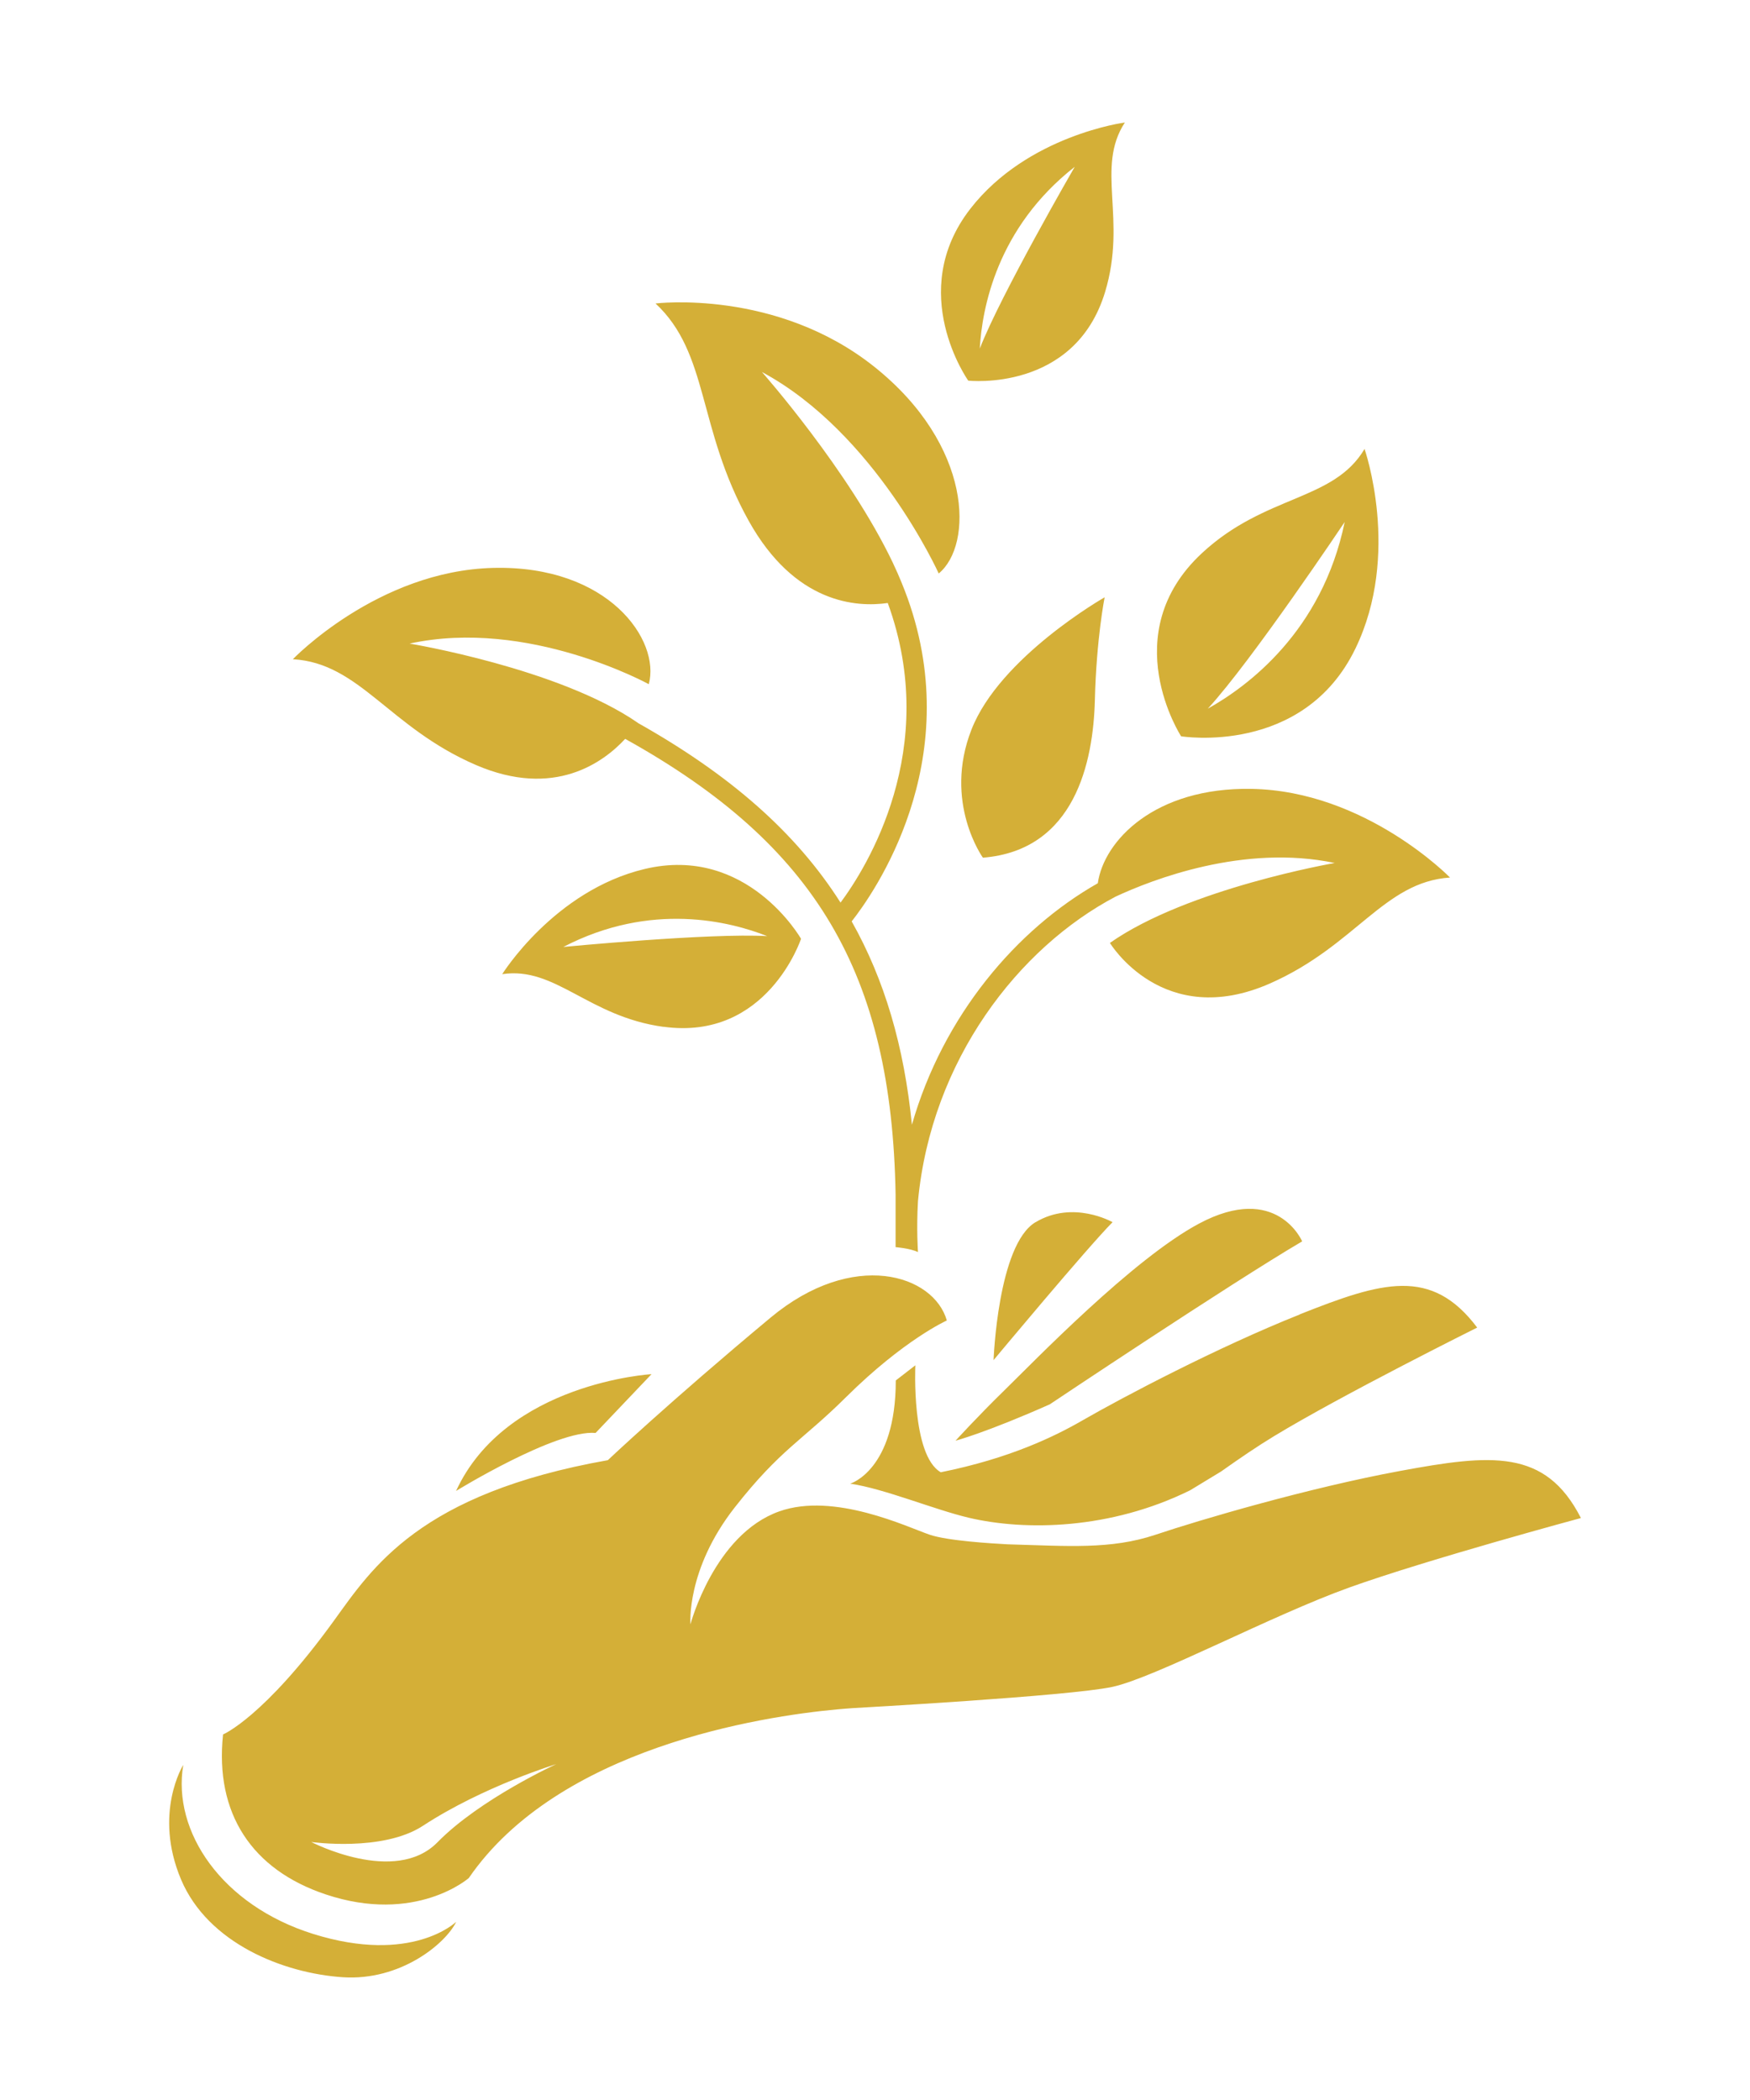 <svg xmlns="http://www.w3.org/2000/svg" fill="none" viewBox="0 0 150 180" height="180" width="150">
<path fill="#D4AF37" d="M39.091 164.751C38.178 166.613 34.322 169.798 29.394 169.478C24.29 169.141 17.837 166.571 15.523 161.111C13.118 155.415 15.708 151.278 15.708 151.278C14.744 156.999 19.018 163.31 26.829 165.762C35.303 168.416 39.083 164.742 39.083 164.742L39.091 164.751ZM135.492 130.121C135.492 130.121 122.375 133.66 115.662 136.069C108.948 138.479 99.033 143.787 95.354 144.588C91.675 145.388 73.127 146.408 73.127 146.408C72.666 146.442 72.205 146.475 71.769 146.517C65.19 147.124 47.858 149.812 40.181 160.976C40.181 160.976 35.638 164.961 27.911 162.375C21.608 160.268 18.398 155.457 19.119 148.666C19.119 148.666 22.614 147.217 28.615 138.926C31.917 134.367 35.948 128.023 52.099 125.158C52.099 125.158 57.362 120.178 66.037 112.949C73.127 107.043 80.033 109.25 81.156 113.185C81.156 113.185 77.494 114.82 72.515 119.757C68.752 123.498 66.908 124.197 62.969 129.219C58.795 134.553 59.181 139.229 59.181 139.229C59.181 139.229 61.218 131.528 66.791 129.548C71.51 127.871 77.804 130.904 79.681 131.545C81.198 132.067 84.978 132.295 86.37 132.37C91.516 132.514 95.195 132.834 99.033 131.553C102.872 130.264 112.15 127.534 119.986 126.085C127.823 124.636 132.458 124.155 135.5 130.104L135.492 130.121ZM47.757 151.185C47.757 151.185 41.446 153.098 36.258 156.493C32.797 158.76 26.679 157.884 26.679 157.884C26.679 157.884 33.861 161.625 37.499 157.909C41.136 154.193 47.749 151.177 47.749 151.177L47.757 151.185ZM111.404 112.671C104.355 115.477 96.201 119.782 92.848 121.712C90.434 123.111 86.554 125.006 80.637 126.194C78.097 124.728 78.458 117.027 78.458 117.027L76.781 118.325C76.781 126.026 72.876 127.172 72.876 127.172C75.809 127.601 80.05 129.388 83.05 130.095C87.886 131.233 95.178 131.115 102.017 127.736L104.666 126.127C106.25 125.006 107.792 123.953 109.2 123.102C115.025 119.563 126.616 113.792 126.616 113.792C122.685 108.568 118.444 109.865 111.396 112.663L111.404 112.671ZM39.091 127.795C39.091 127.795 47.665 122.521 51.051 122.824L55.845 117.785C55.845 117.785 43.374 118.51 39.091 127.795ZM89.982 120.372C89.982 120.372 105.453 110.025 111.614 106.402C111.614 106.402 109.451 101.321 102.78 104.877C97.089 107.91 88.607 116.715 86.068 119.193C83.796 121.409 81.902 123.49 81.902 123.49C81.902 123.49 84.542 122.79 89.982 120.372ZM88.758 104.759C85.523 106.689 85.163 116.581 85.163 116.581C85.163 116.581 93.2 106.933 95.362 104.759C95.362 104.759 92.002 102.83 88.766 104.759H88.758ZM53.599 63.338C69.984 72.446 76.438 83.476 76.765 102.392V106.899C76.765 106.899 77.997 106.992 78.684 107.321C78.684 107.321 78.541 105.383 78.684 102.956C79.824 90.857 87.308 81.234 95.622 76.853C98.757 75.395 106.61 72.328 114.405 73.971C114.405 73.971 101.799 76.145 95.136 80.822C95.136 80.822 99.67 88.346 108.865 84.293C116.215 81.049 118.62 75.589 124.286 75.218C124.286 75.218 117.053 67.787 107.264 67.618C98.975 67.475 94.617 72.059 94.097 75.707C87.132 79.659 80.838 87.048 78.164 96.409C77.494 89.677 75.817 83.973 73.001 78.976C74.829 76.659 82.841 65.394 77.796 51.281C77.636 50.843 77.469 50.396 77.284 49.95C77.066 49.41 76.823 48.863 76.564 48.315C76.564 48.315 76.564 48.298 76.555 48.29C72.767 40.319 65.308 31.885 65.308 31.885C75.038 37.117 80.461 49.157 80.461 49.157C83.428 46.714 83.377 38.179 74.963 31.455C66.548 24.731 56.189 26.012 56.189 26.012C60.798 30.309 59.751 36.679 64.159 44.616C68.124 51.753 73.429 52.073 76.094 51.685C80.662 64.214 74.259 74.393 72.046 77.367C68.216 71.334 62.533 66.388 54.672 61.965V61.956C47.891 57.272 35.11 55.165 35.11 55.165C45.26 52.949 55.611 58.645 55.611 58.645C56.625 54.895 52.183 48.433 42.276 48.677C32.37 48.922 25.103 56.505 25.103 56.505C30.844 56.833 33.333 62.352 40.793 65.571C47.514 68.469 51.73 65.335 53.582 63.338H53.599ZM56.876 88.017C50.406 87.132 47.615 82.81 43.047 83.501C43.047 83.501 47.506 76.331 55.258 74.485C64.059 72.387 68.66 80.468 68.66 80.468C68.66 80.468 65.769 89.231 56.876 88.009V88.017ZM48.285 81.167C48.285 81.167 60.865 79.954 65.76 80.24C62.609 78.993 55.82 77.249 48.285 81.167ZM82.992 32.626C82.992 32.626 77.611 25.051 83.176 17.889C88.079 11.587 96.418 10.5 96.418 10.5C93.879 14.384 96.62 18.74 94.725 25.018C92.119 33.646 82.992 32.626 82.992 32.626ZM83.981 29.879C85.766 25.287 92.119 14.3 92.119 14.3C85.422 19.549 84.174 26.475 83.981 29.879ZM101.238 63.111C101.238 63.111 95.555 54.348 103.023 47.413C108.454 42.366 114.296 42.981 116.961 38.482C116.961 38.482 120.112 47.498 116.173 55.603C111.706 64.821 101.238 63.111 101.238 63.111ZM103.526 60.743C106.895 58.864 113.323 54.145 115.259 44.742C115.259 44.742 107.297 56.648 103.526 60.743ZM83.268 62.538C80.829 68.773 84.249 73.516 84.249 73.516C92.144 72.885 93.711 65.301 93.846 60.001C93.98 54.702 94.684 51.197 94.684 51.197C94.684 51.197 85.707 56.303 83.268 62.538Z"></path>
</svg>
